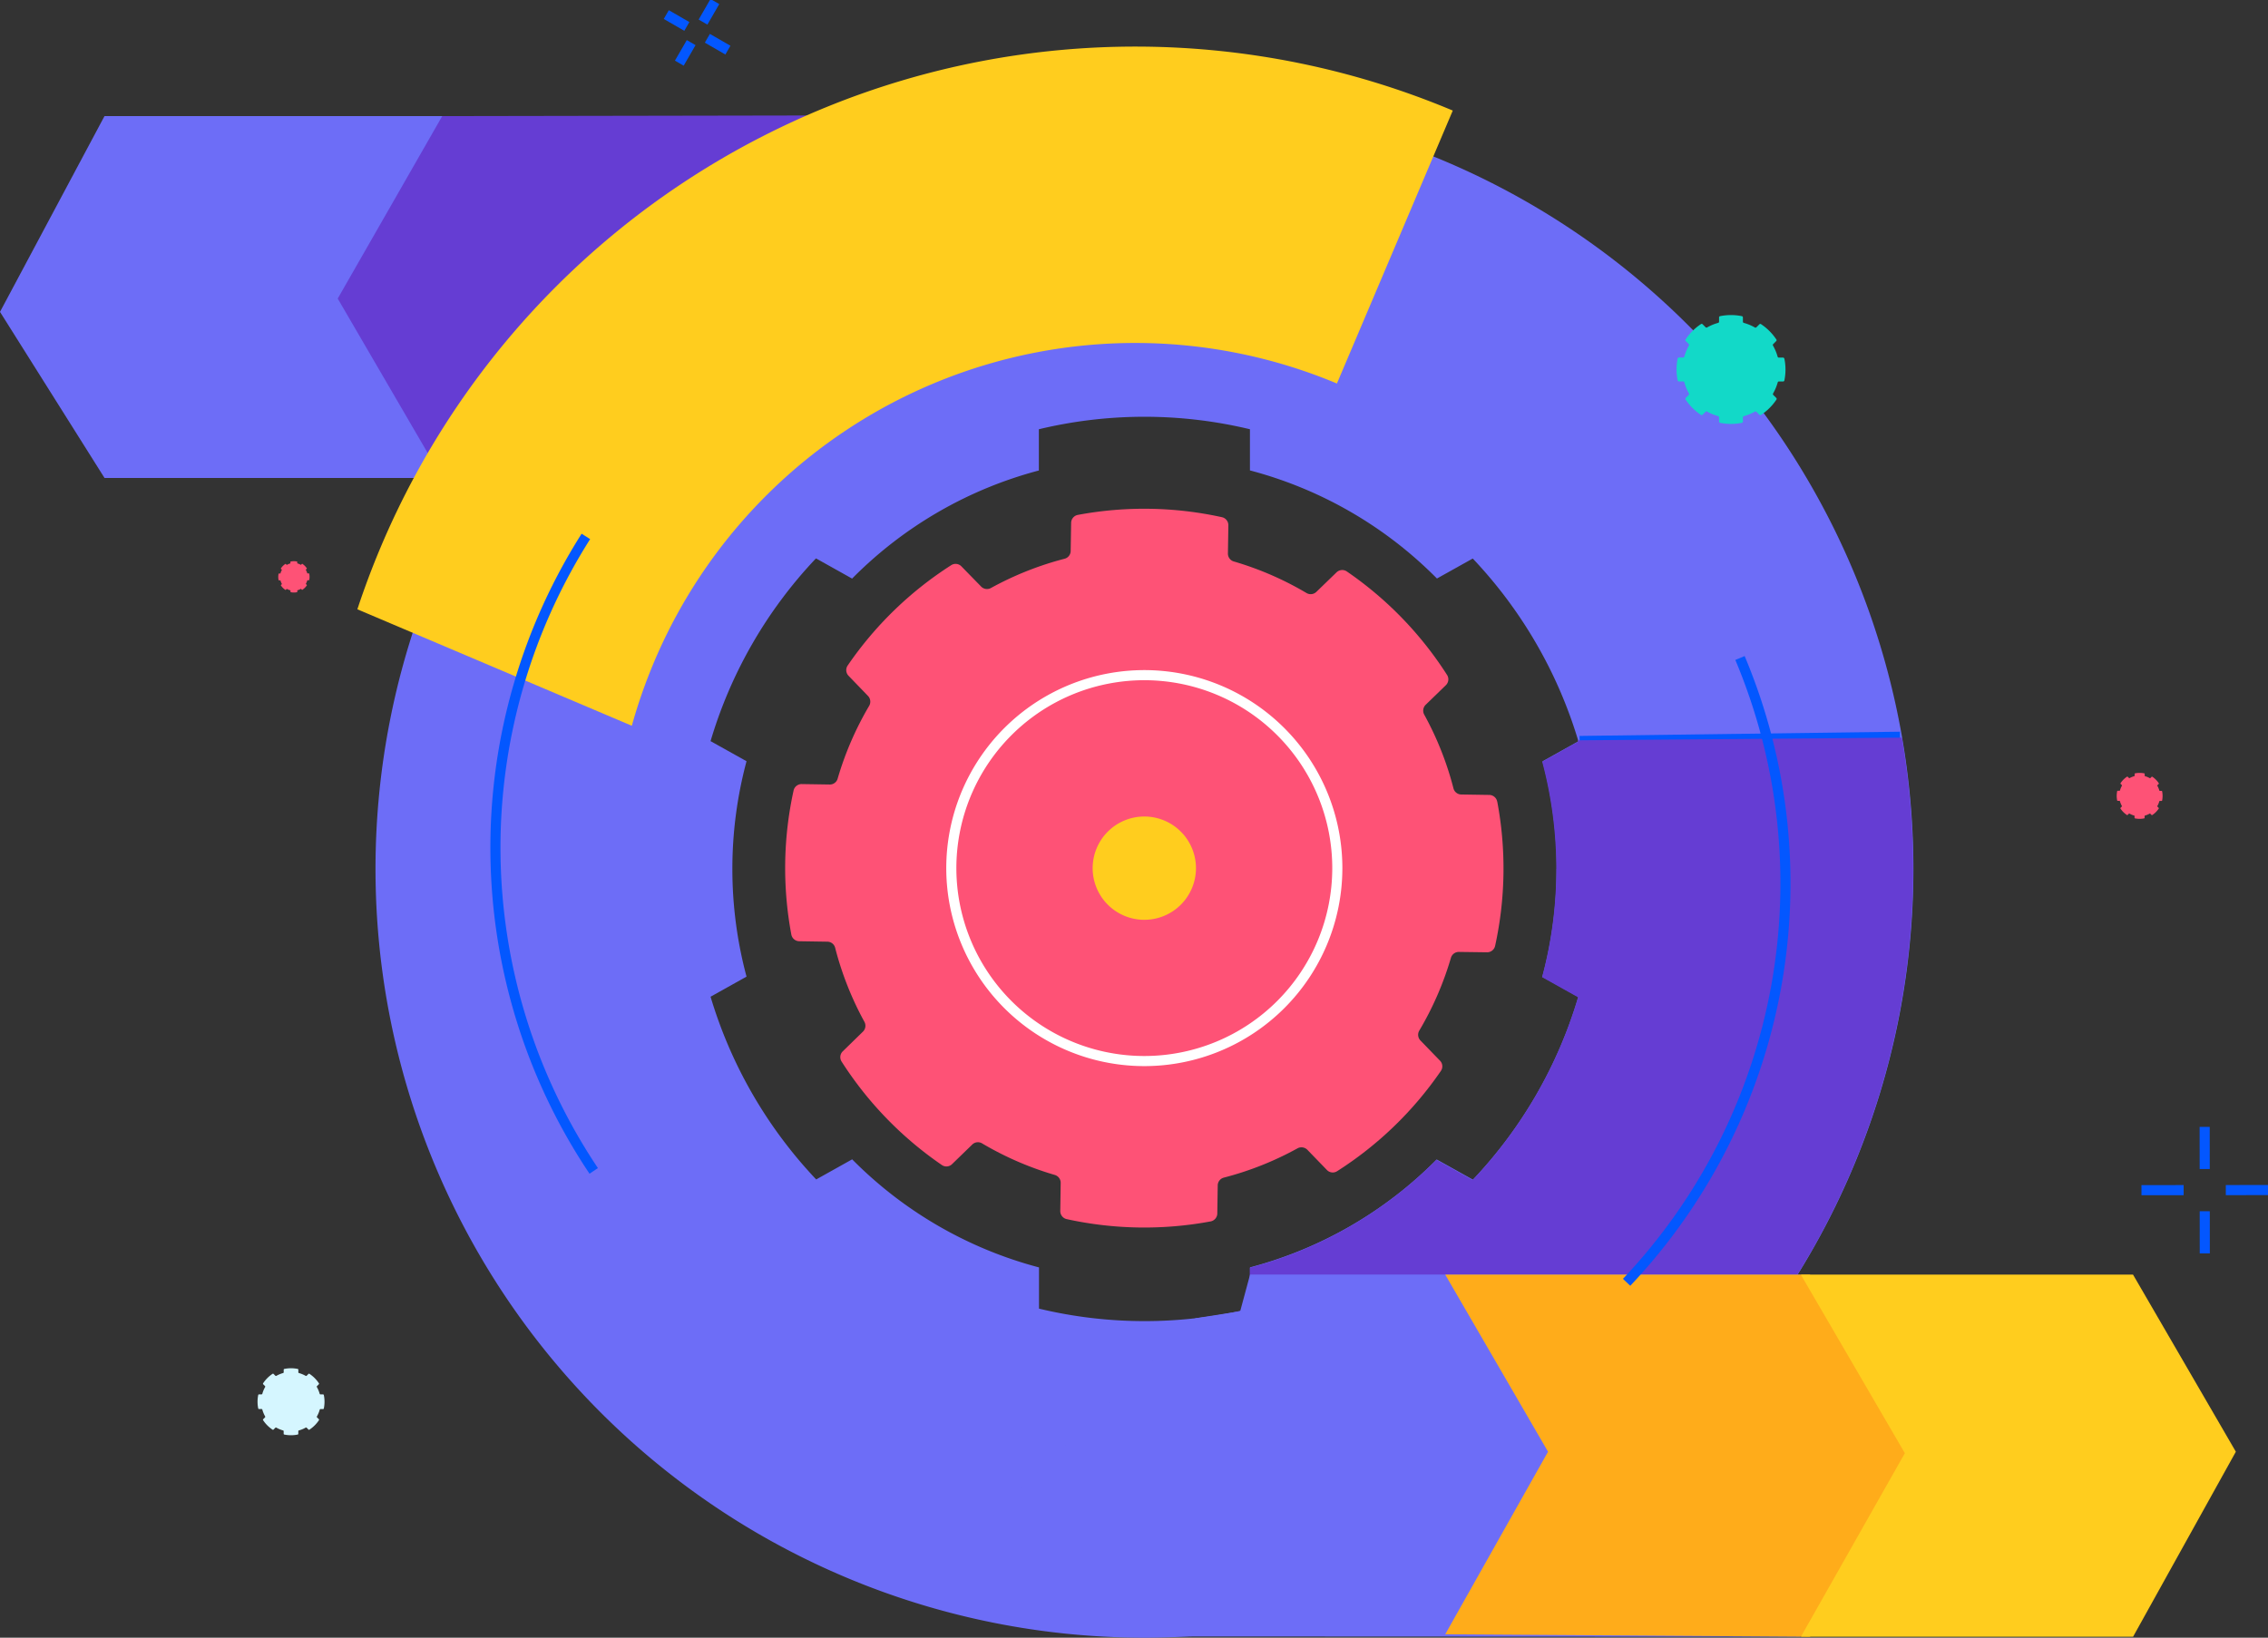 <?xml version="1.0" encoding="utf-8" standalone="no"?>
<svg xmlns="http://www.w3.org/2000/svg" xmlns:xlink="http://www.w3.org/1999/xlink" width="224.454" height="162.114" viewBox="0 0 224.454 162.114">
  <rect x="0" y="0" width="224.454" height="162.114" fill="#333333" stroke="none"/>
  <g id="automate_illustration" transform="translate(224.454) rotate(90)">
    <path id="Path_1" d="M224.823,214.664l15.544-10.794v46.4l-17.624,10.713-18.2-10.711-.123-70.889Z" transform="translate(-193.05 -68.67)" fill="#653dd3" />
    <path id="Path_2" d="M240.243,326.177,223.8,336.523,204.418,326.18V292.756L222.481,303.1l17.762-10.344Z" transform="translate(-192.927 -112.069)" fill="#6d6df7" />
    <g id="Group_2">
      <path id="Path_3" d="M152.746,158.7a35.776,35.776,0,0,1-.826,7.109.811.811,0,0,1-.8.641l-2.787-.041a.809.809,0,0,0-.783.569,31.451,31.451,0,0,1-3.128,7.211.8.8,0,0,0,.112.97l1.941,2a.794.794,0,0,1,.09,1.008,35.741,35.741,0,0,1-10.254,9.932.811.811,0,0,1-1.006-.125l-1.95-2a.815.815,0,0,0-.966-.141,31.541,31.541,0,0,1-7.342,2.9.8.8,0,0,0-.592.762l-.044,2.792a.81.81,0,0,1-.664.78,35.808,35.808,0,0,1-14.252-.222.814.814,0,0,1-.641-.8l.043-2.78a.8.8,0,0,0-.568-.778,31.622,31.622,0,0,1-7.222-3.124.815.815,0,0,0-.971.11l-2,1.929a.808.808,0,0,1-1.015.091,35.731,35.731,0,0,1-9.94-10.255.8.8,0,0,1,.123-1.006l2-1.952a.807.807,0,0,0,.141-.967,31.5,31.5,0,0,1-2.9-7.3.8.8,0,0,0-.763-.592l-2.794-.046a.813.813,0,0,1-.78-.663,35.772,35.772,0,0,1,.222-14.24.81.81,0,0,1,.8-.657l2.8.044a.807.807,0,0,0,.783-.568,31.392,31.392,0,0,1,3.129-7.211.81.81,0,0,0-.111-.97l-1.937-2a.81.81,0,0,1-.094-1.01,35.787,35.787,0,0,1,10.255-9.931.809.809,0,0,1,1.012.123l1.941,2a.816.816,0,0,0,.966.142,31.347,31.347,0,0,1,7.318-2.9.809.809,0,0,0,.593-.764l.043-2.782a.812.812,0,0,1,.663-.779l.022-.009a35.748,35.748,0,0,1,14.252.215.808.808,0,0,1,.641.8L125.469,127a.812.812,0,0,0,.568.784,31.408,31.408,0,0,1,7.217,3.135.82.82,0,0,0,.98-.11l2-1.938a.8.8,0,0,1,1.012-.091,35.717,35.717,0,0,1,9.93,10.274.8.8,0,0,1-.122,1.009l-2,1.936a.817.817,0,0,0-.14.977,31.316,31.316,0,0,1,2.9,7.3.805.805,0,0,0,.765.592l2.787.042a.811.811,0,0,1,.78.663,35.84,35.84,0,0,1,.6,7.126" transform="translate(-31.238 -46.927)" fill="#fe5276" />
      <path id="Path_4" d="M16.065,132.96a76.1,76.1,0,1,0,76.1-76.1h-.006a76.1,76.1,0,0,0-76.1,76.1m76.1-40.786a41.038,41.038,0,0,1,10.685,1.408l1.99-3.561a44.768,44.768,0,0,1,18.09,10.432l-2,3.588.081.078a40.547,40.547,0,0,1,10.6,18.389h4.087a44.782,44.782,0,0,1,0,20.889h-4.081A40.547,40.547,0,0,1,121,161.8l-.088.086,1.991,3.561A45.053,45.053,0,0,1,104.815,175.9l-1.989-3.559a41.228,41.228,0,0,1-21.323,0l-1.989,3.56a44.776,44.776,0,0,1-18.09-10.433l2-3.574-.1-.1a40.538,40.538,0,0,1-10.6-18.384H48.641a44.774,44.774,0,0,1,0-20.889h4.076a40.539,40.539,0,0,1,10.6-18.408c.034-.035.07-.067.1-.1l-1.978-3.543a45.032,45.032,0,0,1,18.09-10.456l1.981,3.548a41,41,0,0,1,10.641-1.4" transform="translate(-6.15 -21.768)" fill="#6d6df7" />
      <line id="Line_1" x2="2.032" y2="1.174" transform="translate(0.154 153.705)" fill="none" stroke="#0357ff" stroke-miterlimit="10" stroke-width="1" />
      <line id="Line_2" x2="2.032" y2="1.174" transform="translate(4.219 156.052)" fill="none" stroke="#0357ff" stroke-miterlimit="10" stroke-width="1" />
      <line id="Line_3" x1="1.173" y2="2.033" transform="translate(1.443 156.481)" fill="none" stroke="#0357ff" stroke-miterlimit="10" stroke-width="1" />
      <line id="Line_4" x1="1.173" y2="2.032" transform="translate(3.789 152.417)" fill="none" stroke="#0357ff" stroke-miterlimit="10" stroke-width="1" />
      <path id="Path_5" d="M11.946,289.123a.053.053,0,0,0-.04.048v.177a.051.051,0,0,1-.037.05,1.982,1.982,0,0,0-.464.193.051.051,0,0,1-.062-.007l-.126-.127a.052.052,0,0,0-.067-.008,2.3,2.3,0,0,0-.644.644.052.052,0,0,0,.007.065l.125.126a.052.052,0,0,1,.008.062,2,2,0,0,0-.193.464.052.052,0,0,1-.05.036h-.18a.051.051,0,0,0-.05.042,2.28,2.28,0,0,0,0,.91.053.053,0,0,0,.048.04H10.4a.052.052,0,0,1,.05.036,2.034,2.034,0,0,0,.192.464.051.051,0,0,1-.007.062l-.126.126a.053.053,0,0,0-.008.067,2.273,2.273,0,0,0,.645.644.051.051,0,0,0,.064-.006l.125-.125a.051.051,0,0,1,.062-.008,2.034,2.034,0,0,0,.464.193.051.051,0,0,1,.037.049v.178a.052.052,0,0,0,.043.051,2.285,2.285,0,0,0,.913,0,.052.052,0,0,0,.041-.048v-.178a.051.051,0,0,1,.037-.05,2.039,2.039,0,0,0,.467-.191.05.05,0,0,1,.061.009l.127.125a.052.052,0,0,0,.067.009,2.272,2.272,0,0,0,.644-.644.05.05,0,0,0-.007-.064l-.126-.126a.052.052,0,0,1-.008-.062,2.06,2.06,0,0,0,.193-.464.05.05,0,0,1,.049-.037h.179a.053.053,0,0,0,.051-.042,2.281,2.281,0,0,0,0-.91.052.052,0,0,0-.048-.041H14.4a.051.051,0,0,1-.049-.037,1.992,1.992,0,0,0-.192-.464.051.051,0,0,1,.008-.062l.126-.126a.052.052,0,0,0,.008-.067,2.271,2.271,0,0,0-.645-.646.051.051,0,0,0-.064.006l-.125.126a.053.053,0,0,1-.063.007,1.969,1.969,0,0,0-.464-.193.052.052,0,0,1-.037-.049v-.178a.052.052,0,0,0-.042-.051,2.284,2.284,0,0,0-.91,0" transform="translate(66.382 -278.642)" fill="#fe5276" />
      <path id="Path_6" d="M54.842,77.492a.124.124,0,0,0-.1.12v.42a.122.122,0,0,1-.088.117,4.748,4.748,0,0,0-1.1.459.123.123,0,0,1-.147-.019l-.3-.3a.122.122,0,0,0-.153-.017A5.424,5.424,0,0,0,51.427,79.8a.123.123,0,0,0,.017.152l.3.3a.124.124,0,0,1,.019.146,4.764,4.764,0,0,0-.457,1.1.123.123,0,0,1-.118.088h-.427a.124.124,0,0,0-.12.1,5.433,5.433,0,0,0,0,2.159.123.123,0,0,0,.12.1h.424a.124.124,0,0,1,.118.087,4.784,4.784,0,0,0,.456,1.1.122.122,0,0,1-.02.147l-.3.3a.122.122,0,0,0-.017.152,5.4,5.4,0,0,0,1.53,1.528.122.122,0,0,0,.151-.015l.3-.3a.124.124,0,0,1,.147-.019,4.767,4.767,0,0,0,1.1.457.124.124,0,0,1,.088.118v.423a.123.123,0,0,0,.1.12,5.423,5.423,0,0,0,2.161,0,.123.123,0,0,0,.1-.12V87.5a.123.123,0,0,1,.088-.118,4.78,4.78,0,0,0,1.1-.457.123.123,0,0,1,.146.02l.3.3a.123.123,0,0,0,.153.017,5.418,5.418,0,0,0,1.531-1.53.118.118,0,0,0-.017-.152l-.3-.3a.122.122,0,0,1-.02-.147,4.844,4.844,0,0,0,.458-1.1.124.124,0,0,1,.117-.088h.424a.123.123,0,0,0,.12-.1,5.388,5.388,0,0,0,0-2.159.123.123,0,0,0-.12-.1H60.66a.123.123,0,0,1-.117-.088,4.71,4.71,0,0,0-.457-1.1.124.124,0,0,1,.02-.149l.3-.3a.123.123,0,0,0,.016-.152,5.409,5.409,0,0,0-1.529-1.534.124.124,0,0,0-.152.016l-.3.3a.123.123,0,0,1-.149.019,4.78,4.78,0,0,0-1.1-.459.123.123,0,0,1-.088-.117V77.6a.123.123,0,0,0-.1-.119,5.4,5.4,0,0,0-2.161,0" transform="translate(-19.344 -29.619)" fill="#12d9c8" />
      <path id="Path_7" d="M40.1,287.707a.074.074,0,0,0-.06.074v.258a.076.076,0,0,1-.054.073,2.9,2.9,0,0,0-.676.282.076.076,0,0,1-.09-.012l-.184-.185a.077.077,0,0,0-.094-.01,3.348,3.348,0,0,0-.941.941.074.074,0,0,0,.01.093l.183.185a.077.077,0,0,1,.012.09,2.922,2.922,0,0,0-.281.676.074.074,0,0,1-.072.053h-.262a.075.075,0,0,0-.073.062,3.341,3.341,0,0,0,0,1.328.075.075,0,0,0,.074.06h.26a.076.076,0,0,1,.072.054,2.988,2.988,0,0,0,.281.676.076.076,0,0,1-.011.09l-.184.185a.075.075,0,0,0-.01.094,3.319,3.319,0,0,0,.941.939.075.075,0,0,0,.094-.01l.182-.18a.076.076,0,0,1,.091-.012,2.915,2.915,0,0,0,.677.281.075.075,0,0,1,.052.071v.26a.075.075,0,0,0,.061.073,3.321,3.321,0,0,0,1.329,0,.075.075,0,0,0,.061-.073v-.26a.074.074,0,0,1,.054-.072,2.947,2.947,0,0,0,.68-.281.076.076,0,0,1,.09.012l.185.183a.076.076,0,0,0,.094.01,3.322,3.322,0,0,0,.941-.94.073.073,0,0,0-.01-.094l-.183-.183a.076.076,0,0,1-.012-.09,2.966,2.966,0,0,0,.281-.677.075.075,0,0,1,.072-.053h.261a.075.075,0,0,0,.073-.061,3.313,3.313,0,0,0,0-1.327.074.074,0,0,0-.073-.061h-.26a.076.076,0,0,1-.075-.056,2.862,2.862,0,0,0-.281-.677.076.076,0,0,1,.012-.091l.184-.183a.074.074,0,0,0,.01-.094,3.333,3.333,0,0,0-.941-.944.074.074,0,0,0-.094.01l-.183.184a.075.075,0,0,1-.092.01,2.951,2.951,0,0,0-.676-.281.075.075,0,0,1-.053-.071v-.26a.076.076,0,0,0-.061-.073,3.323,3.323,0,0,0-1.329,0" transform="translate(97.992 -95.297)" fill="#d5f6ff" />
      <path id="Path_8" d="M167.248,340.074a.036.036,0,0,0-.029.034v.121a.034.034,0,0,1-.02.036,1.377,1.377,0,0,0-.316.131.036.036,0,0,1-.042,0l-.081-.083a.034.034,0,0,0-.044-.006,1.559,1.559,0,0,0-.437.435.036.036,0,0,0,0,.044l.082.083a.038.038,0,0,1,.006.042,1.287,1.287,0,0,0-.131.316.035.035,0,0,1-.034.025h-.122a.034.034,0,0,0-.034.029,1.545,1.545,0,0,0,0,.619.035.035,0,0,0,.035.029h.121a.036.036,0,0,1,.036.021,1.4,1.4,0,0,0,.131.314.036.036,0,0,1,0,.042l-.082.082a.033.033,0,0,0,0,.044,1.531,1.531,0,0,0,.436.436.036.036,0,0,0,.044,0l.085-.081a.036.036,0,0,1,.042-.006,1.4,1.4,0,0,0,.314.131.035.035,0,0,1,.025.034v.119a.033.033,0,0,0,.028.035,1.542,1.542,0,0,0,.618,0,.035.035,0,0,0,.029-.034v-.119a.035.035,0,0,1,.021-.037,1.336,1.336,0,0,0,.317-.13.036.036,0,0,1,.042,0l.082.082a.035.035,0,0,0,.044.006,1.56,1.56,0,0,0,.437-.435.033.033,0,0,0,0-.044l-.081-.084a.031.031,0,0,1-.006-.042,1.33,1.33,0,0,0,.13-.316.035.035,0,0,1,.034-.025h.122a.036.036,0,0,0,.034-.028,1.541,1.541,0,0,0,0-.617.035.035,0,0,0-.035-.029h-.122a.037.037,0,0,1-.036-.021,1.322,1.322,0,0,0-.13-.314.036.036,0,0,1,0-.043l.083-.082a.034.034,0,0,0,0-.044,1.569,1.569,0,0,0-.436-.438.036.036,0,0,0-.044,0l-.083.082a.034.034,0,0,1-.042.006,1.438,1.438,0,0,0-.316-.132.035.035,0,0,1-.025-.034V340.1a.034.034,0,0,0-.027-.034,1.553,1.553,0,0,0-.62,0" transform="translate(-110.461 -146.216)" fill="#fe5276" />
      <line id="Line_5" x1="0.42" y1="31.714" transform="translate(72.931 36.415)" fill="none" stroke="#0357ff" stroke-width="1" />
      <path id="Path_9" d="M131.347,56.909a76.6,76.6,0,0,0-13.029,1.114l.268,32.087c.046-.014.089-.03.136-.043l1.981,3.548a41.249,41.249,0,0,1,21.326.012l1.99-3.561a44.763,44.763,0,0,1,18.09,10.432l-2,3.588.08.078a40.534,40.534,0,0,1,10.6,18.387h4.087a44.575,44.575,0,0,1,.938,5.3L204.177,110.9a76.162,76.162,0,0,0-72.832-53.993Z" transform="translate(-45.3 -21.785)" fill="#653dd3" />
      <path id="Path_10" d="M236.593,156.875a76.083,76.083,0,0,0,3.651-23.364l.029-64.925L222.329,58.243,204.418,68.587v54.448l3.638.981.69,4.418Z" transform="translate(-78.253 -22.296)" fill="#6d6df7" />
      <path id="Path_11" d="M204.434,67.139v36.093l17.531-10.174,18.072,10.174.242-36.1L221.965,56.964Z" transform="translate(-78.259 -21.806)" fill="#ffac1a" />
      <path id="Path_12" d="M204.434,15.331V48.207L222.11,37.913,240.279,48.2V15.327L221.965,5.156Z" transform="translate(-78.259 -1.974)" fill="#ffcd1e" />
      <path id="Path_13" d="M68.286,209.727A51.684,51.684,0,0,1,40.81,142.186L13.792,130.72a81.067,81.067,0,0,0,43.32,106.144q2.978,1.252,6.049,2.264L74.69,211.966a52.178,52.178,0,0,1-6.4-2.239" transform="translate(-2.847 -50.041)" fill="#ffcd1e" />
      <path id="Path_14" d="M148.842,268.467a57.494,57.494,0,0,1-62.807.776" transform="translate(-32.935 -102.771)" fill="none" stroke="#0357ff" stroke-miterlimit="10" stroke-width="1" />
      <path id="Path_15" d="M105.536,81.874a57.493,57.493,0,0,1,61.8,11.221" transform="translate(-40.4 -29.619)" fill="none" stroke="#0357ff" stroke-miterlimit="10" stroke-width="1" />
      <path id="Path_16" d="M146.494,168.337a19.1,19.1,0,1,1-19.095-19.1,19.1,19.1,0,0,1,19.095,19.1" transform="translate(-41.46 -57.131)" fill="none" stroke="#fff" stroke-width="1" />
      <g id="Group_1" transform="translate(111.549 0.001)">
        <line id="Line_6" x2="0.004" y2="4.174" transform="translate(6.254)" fill="none" stroke="#0357ff" stroke-miterlimit="10" stroke-width="1" />
        <line id="Line_7" x2="0.004" y2="4.174" transform="translate(6.262 8.348)" fill="none" stroke="#0357ff" stroke-miterlimit="10" stroke-width="1" />
        <line id="Line_8" x1="4.174" y2="0.004" transform="translate(0 6.262)" fill="none" stroke="#0357ff" stroke-miterlimit="10" stroke-width="1" />
        <line id="Line_9" x1="4.174" y2="0.004" transform="translate(8.349 6.254)" fill="none" stroke="#0357ff" stroke-miterlimit="10" stroke-width="1" />
      </g>
      <path id="Path_17" d="M141.184,177.01a5.112,5.112,0,1,1-5.112-5.112,5.112,5.112,0,0,1,5.112,5.112" transform="translate(-50.133 -65.804)" fill="#ffcd1e" />
    </g>
  </g>
</svg>